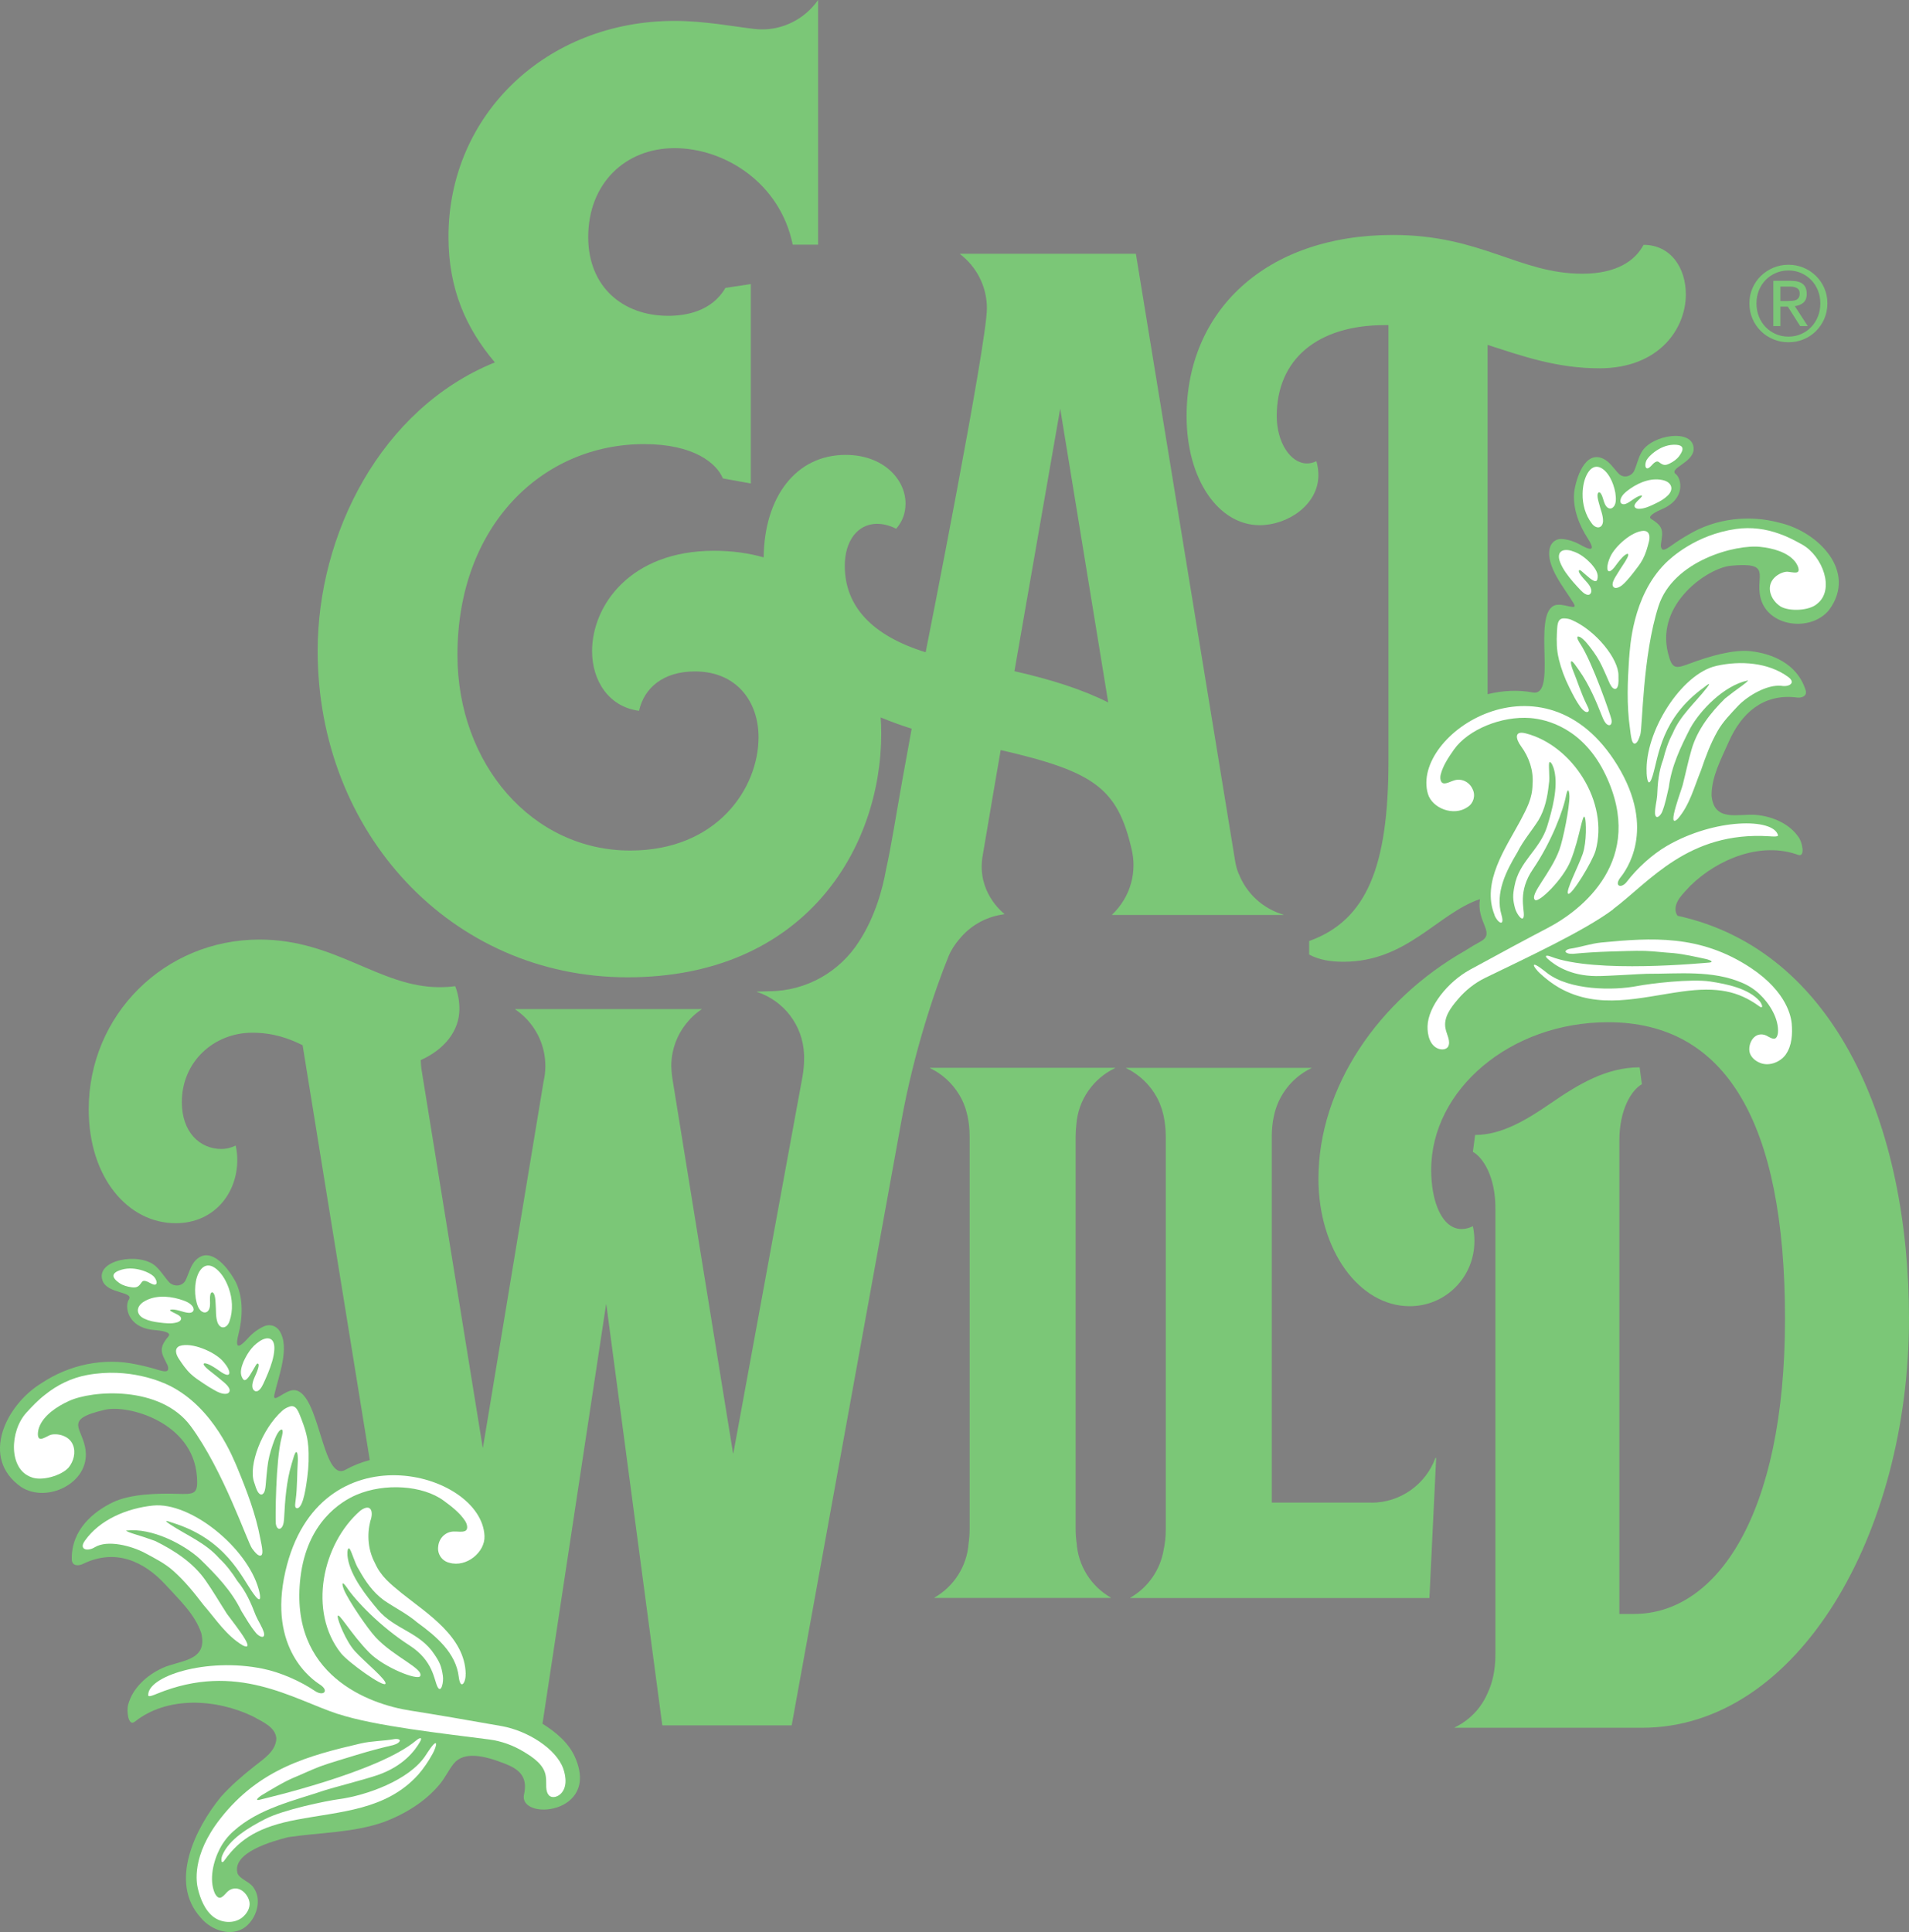 <svg viewBox="0 0 400 404.85" xmlns="http://www.w3.org/2000/svg" id="Layer_1"><rect x="0" y="0" width="400" height="404.85" fill="#808080" stroke="none"/><defs><style>.cls-1{fill-rule:evenodd;}.cls-1,.cls-2{fill:#fff;}.cls-3{fill:#7bc777;}</style></defs><path d="M259.56,183.13c-.11-.28-.22-.57-.32-.87-.01-.04-.02-.08-.04-.12-.11-.35-.2-.72-.28-1.1-.03-.12-.05-.24-.07-.36,0-.06-.02-.11-.03-.16l-20.81-127.32s-.02-.03-.03-.03h-36.81s-.04.04-.02.06c3.42,2.62,5.64,6.73,5.64,11.38,0,7.37-12.53,70.54-12.83,72.03,0,.02-.02.02-.03.02-11.18-3.48-16.92-9.59-16.92-18.13,0-5.12,2.63-8.78,6.8-8.78.9,0,2.38.22,3.94,1.02.01,0,.03,0,.04,0,1.33-1.55,1.95-3.27,1.95-5.29,0-5-4.6-10.17-12.55-10.17-10.46,0-17.03,8.86-17.18,21.47-3.17-.89-6.64-1.38-10.41-1.38-17.55,0-25.54,11.49-25.54,21.04,0,6.09,3.42,11.65,9.84,12.49,1.06-4.79,5.06-8.25,11.71-8.25,8.74,0,13.33,6.32,13.33,13.78,0,10.71-8.7,23.75-26.9,23.75-20.49,0-36.19-18.09-36.19-40.98,0-27.15,17.83-44.18,39.12-44.18,10.38,0,15.17,3.99,16.5,7.19l5.85,1.06v-41.78l-5.32.8c-2.93,5.05-8.52,5.85-11.98,5.85-9.58,0-16.77-6.12-16.77-16.5,0-11.18,7.72-18.63,18.1-18.63s22.09,7.18,24.75,20.22h5.32V0l-.02.03c-.37.53-.78,1.03-1.22,1.5-2.62,2.84-6.36,4.63-10.53,4.63-.57,0-1.12-.04-1.67-.11,0,0-.02,0-.03,0-4.11-.47-10.29-1.67-16.61-1.67-26.88,0-47.37,19.69-47.37,45.24,0,10.96,3.7,19.19,9.72,26.31-23.92,9.69-37.13,36.01-37.13,60.44,0,38.06,27.94,68.4,64.93,68.4s53.16-26.84,53.16-51.11c0-1.12-.04-2.24-.12-3.34,2.05.85,4.2,1.63,6.47,2.35.02,0,.02.02.02.04l-1.95,10.73c-1.33,7.43-2.28,13.64-3.42,18.78-.7,3.95-2.27,9.86-5.67,15.07-3.97,6.23-10.92,10.37-18.85,10.4,0,0,0,0,0,0-1.31.04-2.19.07-2.53.08-.03,0-.03.05,0,.06,5.57,1.81,9.62,6.94,9.87,13.05,0,.12.01.24.02.36,0,.08.01.15.01.22s0,.15-.01.22c0,1.18-.09,2.44-.32,3.78l-14.51,79.05s-.06.03-.06,0l-12.69-78.4c-.07-.41-.11-.8-.15-1.2,0-.06-.01-.13-.02-.19-.04-.38-.06-.76-.07-1.14,0-.07-.01-.15-.01-.22,0-.05,0-.11,0-.16,0-.39.02-.77.06-1.15,0-.1.02-.2.03-.3.35-3.13,1.72-5.94,3.75-8.12.2-.22.4-.44.62-.64.26-.25.53-.48.81-.71.37-.3.76-.59,1.16-.86h-39.06c-.06,0-.09.08-.03.11.68.46,1.31.97,1.9,1.54,2.38,2.31,3.97,5.42,4.3,8.91.04.45.07.91.07,1.37,0,.05,0,.1,0,.15,0,.55-.05,1.09-.11,1.62-.06.46-.14.91-.24,1.35l-12.72,76.8s-.06.04-.06,0l-12.85-79.38s0,0,0,0c-.07-.62-.11-1.2-.13-1.75,0-.01,0-.02.02-.03,4.95-2.24,8.08-6.12,8.08-10.71,0-1.52-.24-3.11-.87-4.75,0-.01-.02-.02-.04-.02-1.11.15-2.19.21-3.25.21-12.55,0-21.73-9.98-37.72-9.98-19.96,0-35.79,15.83-35.79,35.57,0,14.32,8.24,23.86,18.22,23.86,8,0,12.91-6.19,12.91-13.28,0-.97-.12-1.96-.32-2.95,0-.02-.03-.03-.05-.02-.95.45-1.95.7-2.94.7-4.54,0-8.31-3.52-8.31-9.83,0-8.46,6.72-14.53,14.75-14.53,4.37,0,7.63,1.17,10.54,2.61,0,0,.02.01.02.02l14.07,86.91c-1.78.47-3.5,1.14-5.11,2.04-4.89,2.73-5.32-16.18-10.63-16.69-1.97-.19-4.73,3.1-4.24.9.83-3.77,3.3-9.8,1.09-13.28-.75-1.19-2.18-1.56-3.41-.93-1.2.57-2.29,1.39-3.16,2.36-1.45,1.6-2.96,2.93-2.09-.61.91-3.52,1.1-7.5-.42-10.87-1.36-2.7-5.18-8-8.43-4.87-1.18,1.15-1.48,2.83-2.19,4.26-.7,1.39-2.55,1.41-3.48.39-.98-1.08-1.64-2.28-2.8-3.33-3.33-3.01-12.73-1.35-11.11,3.06,1.03,2.81,6.66,2.21,5.48,3.97-.85,1.27-.45,5.89,5.43,6.36,1.05.08,3.66.38,2.9,1.3-1.46,1.76-1.9,2.81-.8,4.87.34.8,1.04,1.62.6,2.31-.38.39-1.6-.04-2.17-.19-1.42-.44-2.87-.8-4.34-1.09-6.82-1.5-14.13.06-19.91,3.93-7.4,4.51-12.97,15.66-4.25,21.76,5.39,3.45,14.22-.78,13.51-7.55-.48-4.84-5.03-6.53,4.02-8.64,4.9-1.14,18.39,2.62,19.28,13.87.31,3.85-.42,3.86-4.22,3.74-3.9-.12-9.75.02-13.34,1.76-3.98,1.9-8.76,5.66-8.65,11.97.02,1.5,1.52,1.42,2.48.89,6.66-3.16,12.61-.58,17.29,4.56,2.75,3.02,6.02,6.04,7.36,10,1.45,5.98-4.53,5.66-8.14,7.32-3.21,1.48-6.24,4.14-7.18,7.69-.37,1.23.01,4.66,1.39,3.56,6.74-5.37,16.95-4.87,24.76-1.11,1.86,1.08,4.7,2.15,4.9,4.59-.06,2.72-2.73,4.35-4.64,5.89-2.46,1.94-4.9,4.04-6.99,6.39-5.35,6.55-10.92,17.82-4.27,25.23l.02.02c2.35,2.9,7.05,4.38,9.93,1.52,1.94-1.91,2.86-5.31,1.24-7.68-.78-1.35-3.17-1.92-3.46-3.23-.96-4.28,7.29-6.56,10.65-7.43,6.72-1,13.67-.91,20.15-3.21,4.38-1.67,8.55-4.21,11.58-7.84,1.1-1.29,1.87-2.99,2.94-4.33,2.15-2.69,6.47-1.71,10.78,0,2.42.96,4.89,2.36,3.98,6.39-1.27,5.64,16.09,4.32,10.65-7.82-1.36-3.03-4.02-5.22-6.79-6.96l13.32-87.82s.06-.04.06,0l11.72,88.13s.02.03.03.03h27.06s.03-.01.03-.03l22.99-126.64c2.61-14.52,7.08-27.61,9.87-34.46h0c.54-1.32,1.34-2.54,2.29-3.63,2.19-2.69,5.33-4.55,8.91-5.11.17-.03.34-.06.51-.09.02,0,.02-.03.01-.04-.63-.49-5.71-4.73-4.62-11.9.23-1.5,3.82-22.41,3.82-22.41,0-.02.02-.03.04-.03,19.59,4.51,24.45,8.01,27.4,20.77h0c.25,1.08.4,2.18.4,3.32,0,2.65-.73,5.13-1.99,7.26h.01s-.04.04-.05.06c-.68,1.14-1.52,2.18-2.48,3.09-.02.02,0,.05.02.05h35.9s0-.03,0-.07c-4.3-1.25-7.76-4.45-9.36-8.58ZM212.56,140.63l9.59-55.01,10.06,61.56c-5.46-2.74-11.93-4.8-19.65-6.55Z" class="cls-3"></path><path d="M367.21,60.36c.43-.98,1.02-1.84,1.77-2.56.75-.72,1.61-1.29,2.61-1.71.99-.41,2.05-.62,3.16-.62s2.16.21,3.15.62c.98.41,1.85.98,2.59,1.71.74.72,1.33,1.58,1.76,2.56.43.99.65,2.05.65,3.19s-.22,2.26-.65,3.25c-.43.99-1.02,1.85-1.76,2.59-.74.73-1.6,1.3-2.59,1.71-.99.41-2.03.61-3.15.61s-2.17-.2-3.16-.61c-.99-.41-1.86-.97-2.61-1.71-.75-.73-1.34-1.59-1.77-2.59-.43-.99-.65-2.07-.65-3.25s.22-2.21.65-3.19ZM368.55,66.33c.34.85.81,1.58,1.41,2.2.6.62,1.31,1.11,2.13,1.47.82.36,1.71.53,2.66.53s1.82-.18,2.63-.53c.81-.35,1.52-.84,2.12-1.47.6-.62,1.07-1.36,1.41-2.2.34-.85.51-1.77.51-2.77s-.17-1.88-.51-2.72c-.34-.84-.81-1.57-1.41-2.18-.6-.62-1.31-1.1-2.12-1.46-.81-.35-1.69-.53-2.63-.53s-1.84.18-2.66.53c-.82.36-1.53.84-2.13,1.46-.6.62-1.07,1.34-1.41,2.18-.34.84-.51,1.75-.51,2.72s.17,1.92.51,2.77ZM375.25,58.84c1.13,0,1.97.22,2.51.67.54.45.81,1.13.81,2.04,0,.85-.24,1.48-.72,1.88-.48.4-1.07.63-1.78.71l2.72,4.19h-1.59l-2.59-4.08h-1.56v4.08h-1.48v-9.49h3.67ZM374.6,63.06c.33,0,.65-.01.94-.03.3-.02.56-.08.79-.18.23-.1.42-.26.55-.47.14-.21.21-.5.21-.88,0-.32-.06-.57-.18-.76-.12-.19-.28-.33-.48-.43-.2-.1-.42-.17-.67-.21-.25-.04-.5-.05-.75-.05h-1.96v3.02h1.54Z" class="cls-3"></path><path d="M201.94,231.26c.14.33.26.67.37,1.01-.11-.36-.24-.69-.37-1.01Z"></path><path d="M201.34,229.99c.17.32.33.65.47.98-.15-.35-.31-.68-.47-.98Z"></path><path d="M201.01,229.42s0,0,0,0c0,0,0,0,0,0Z"></path><path d="M202.45,232.74c.09.31.17.62.24.93-.07-.32-.15-.63-.24-.93Z"></path><path d="M225.56,323.14c-.11-.86-.18-1.78-.18-2.77v-82.2c0-.9.06-1.75.15-2.55.39-5.23,3.59-9.67,8.11-11.83.03-.01.02-.06-.01-.06h-38.76s-.04.04-.01.06c2.57,1.23,4.71,3.2,6.16,5.64,0,0,0,0,0,0,.11.19.23.38.33.57.17.31.32.64.47.98.04.09.08.19.12.28.13.32.26.66.37,1.01.05.15.09.31.14.47.09.3.17.61.24.93.01.06.03.11.04.17.28,1.27.44,2.71.44,4.32v82.2c0,1.07-.08,2.06-.21,2.98-.35,4.89-3.14,9.09-7.17,11.4-.03.02-.02.06.02.06h36.93s.04-.04.02-.06c-4.09-2.34-6.9-6.64-7.18-11.61Z" class="cls-3"></path><path d="M287.33,314.83h-20.82s-.03-.01-.03-.03v-76.63c0-1.56.15-2.97.42-4.22.05-.23.11-.46.16-.69.03-.1.05-.2.08-.3.12-.45.26-.89.43-1.32.03-.08.06-.16.09-.23.08-.19.16-.38.24-.57.08-.18.17-.35.25-.52,1.43-2.85,3.76-5.14,6.64-6.52.03-.01.02-.06-.01-.06h-38.81s-.04.04-.01.06c2.77,1.33,5.05,3.51,6.49,6.21.16.3.32.63.47.98.04.1.08.19.12.29.13.32.25.65.37,1.01.05.16.1.32.14.48.09.29.16.6.24.92.01.06.03.12.04.19.27,1.27.44,2.71.44,4.31v82.2c0,1.6-.16,3.03-.44,4.3-.72,4.32-3.35,7.99-7.02,10.08-.03.02-.02.06.01.06h62.66s.03-.01.03-.03l1.41-29.27c0-.1-.13-.12-.16-.03-2.02,5.46-7.27,9.35-13.43,9.35Z" class="cls-3"></path><path d="M168.49,220.89c0,.12.02.24.02.36,0-.12-.01-.24-.02-.36Z"></path><path d="M42.75,274.99c-1.19-.32-1.51-1.75-1.74-2.96-.19-1.17-.17-2.46.03-3.52.43-2.42,2.01-4.58,4.38-2.56,1.2,1.04,1.98,2.48,2.51,3.95.79,2.21.93,4.66.17,6.9-.45,1.43-1.82,1.91-2.5.35-.46-1.23-.3-2.68-.42-4-.05-.68-.07-2.3-.76-2.39-.37.13-.38.68-.42,1.03-.04.82.13,1.71-.15,2.43-.16.46-.57.85-1.08.76h-.02Z" class="cls-1"></path><path d="M54.18,332.9c.55,1.94.53,3.27-1.1.98-2.55-3.56-5.76-11.39-16.98-14.84-.4-.12-2.4-.92-.41.39,3.46,2.27,7.47,3.89,10.24,7.07,1.52,1.43,2.72,3.03,3.82,4.77,1.76,2.13,2.86,4.62,3.83,7.18.52,1.22,1.32,2.33,1.71,3.59.35,1.48-.98.92-1.67.09-1.18-1.42-2.09-3.04-3.06-4.61-2.04-4.24-5.36-7.66-8.7-10.91-3.32-3.03-10.03-6.55-15.37-5.92-.34.04,1.03.54,1.41.65,1.56.46,3.09.98,4.61,1.53,4.03,1.98,8.03,4.58,10.61,8.34,1.5,2.14,2.81,4.4,4.22,6.59.29.68,6.98,8.59,3.55,6.96-3.49-2.06-5.66-5.52-8.26-8.5-1.92-2.51-3.88-4.95-6.25-7.07-1.8-1.63-4-2.72-6.12-3.86-2.73-1.42-7.71-2.78-10.41-1.14-1.57.95-3.37.47-2.08-1.35,3.12-4.45,8.86-6.83,14.29-7.39,7.9-.81,19.68,8.79,22.12,17.46Z" class="cls-1"></path><path d="M49.73,307.55c1.98,4.79,3.86,9.69,4.81,14.8.15.82.38,1.71.43,2.54.03.47-.03.83-.21.98-.65.38-1.48-.84-1.94-1.42-.97-1.32-6-16.34-12.87-25.65-6.33-8.57-20.69-7.54-25.57-5.23-2.38,1.09-5.3,2.97-6.2,5.54-.25.69-.6,2.64.61,2.33.44-.11,1.1-.48,1.52-.68.96-.54,4.04-.31,4.97,1.97.65,1.6.14,3.45-.89,4.74-1.51,1.73-5.73,2.93-7.84,2.03-4.76-1.66-4.55-9.62-1.04-13.49,1.22-1.34,2.48-2.67,3.93-3.78,2.56-2.07,5.56-3.53,8.81-4.13,8.82-1.64,15.71,1.46,17.22,2.2,9.39,4.64,13.45,15.41,14.26,17.24Z" class="cls-1"></path><path d="M37.7,282c2.49-.81,7.13,1.2,8.87,3.06.6.65,1.23,1.44,1.46,2.29.11.45-.05.74-.44.71-.8-.14-1.48-.77-2.17-1.21-.45-.31-.91-.59-1.39-.84-.48-.25-1.3-.54-1.37-.23-.01.07.02.15.06.22.15.28.62.74,1.12,1.13,1.03.82,2.08,1.63,3.08,2.49.45.39.9.83,1.09,1.25.29.55.03,1.13-.69,1.17-.82.06-1.71-.37-2.43-.79-.75-.43-1.48-.85-2.18-1.34-.95-.63-1.91-1.25-2.75-2.04-.99-.94-1.77-2.07-2.51-3.21-.57-.86-1.01-2.17.23-2.66h.02Z" class="cls-1"></path><path d="M32.09,267.33c.49.43,1.02,1.47.55,1.78-.43.29-1.46-.51-1.94-.64-.39-.14-.74-.17-1,.17-.64.95-1.01,1.22-2.15,1.07-.87-.12-1.77-.36-2.52-.87-1.63-1.14-1.87-2.14.49-2.82,1.46-.42,3.02-.25,4.41.2.85.27,1.72.72,2.15,1.11Z" class="cls-1"></path><path d="M40.5,274.02c.31.76-.39,1.13-1.06,1.04-1.01-.06-2.9-.97-3.79-.6-.1.18.38.37.51.46.44.24,1.1.5,1.45.79.68.54.25,1.12-.45,1.34-1.22.38-2.59.2-3.85.04-1.03-.13-2.08-.33-3.02-.77-1.69-.76-1.89-2.31-.41-3.42,2.21-1.53,5.15-1.43,7.66-.71,1.07.34,2.46.73,2.97,1.82v.02Z" class="cls-1"></path><path d="M64.58,302.88c.19,2.22.1,4.45-.19,6.66-.17,1.14-.77,6.59-2.18,6.46-.61-.06-.29-1.19-.26-1.69.37-2.77.27-5.57.46-8.36,0-.28.02-2-.43-1.66-.18.2-.26.48-.38.79-.17.52-.34,1.1-.49,1.63-1.11,3.7-1.38,7.57-1.58,11.41-.05.62-.09,1.27-.42,1.8-.54.81-1.2.32-1.32-.69-.11-.92-.03-13.27,1.2-17.97.09-.36.45-1.61.03-1.75-.84.14-1.57,2.34-1.87,3.18-.53,1.53-.95,3.11-1.12,4.73-.15,1.24-.25,2.49-.36,3.74-.03.37-.08.76-.18,1.12-.17.7-.73,1.26-1.33.49-.47-.63-.65-1.47-.91-2.2-1.25-3.42,1.56-11.15,5.94-15.03.41-.36.92-.63,1.43-.81,1.5-.57,1.98,1.27,2.47,2.43.71,1.83,1.34,3.73,1.48,5.71v.03Z" class="cls-1"></path><path d="M97.56,350.75c.08,1.76-1.07,3.49-1.43.63-.59-5.11-4.79-8.58-8.71-11.44-2.15-1.84-4.69-3.07-7-4.66-2.28-1.66-3.89-4-5.23-6.43-.86-1.22-1.67-4.43-2.07-4.44-.42,0-.36,1.51-.25,2.03.6,3.83,3.9,7.96,6.31,10.84,3.58,4.18,8.75,4.65,11.84,9.35,1.12,1.64,1.49,2.52,1.78,4.5.2,1.2-.34,3.82-1.13,2.29-.74-1.43-.86-5.45-5.84-8.65-6.17-3.96-11.38-9.44-13.23-12.26-1.23-1.69-.82-.14-.54.55.93,2.27,5,8.23,6.67,10.01,3.82,4.09,10.06,6.54,9.32,8.11-.47.99-7.53-1.76-10.65-4.9-3.91-3.93-6.7-9.03-6.64-7.52.03.79,1.68,5.05,3.59,7.19,1.92,2.14,6.89,6.16,6.4,6.86s-7.68-4.43-9.28-6.39c-6.97-8.71-3.99-22.96,4.08-29.94,2.26-1.6,2.75.32,2.04,2.24-.73,2.93-.46,6.06.96,8.75,1.28,2.88,3.22,4.36,5.67,6.38,5.3,4.23,13.2,9.08,13.36,16.86v.03Z" class="cls-1"></path><path d="M70.85,359.14c-9.57-3.15-21.26-11.08-37.91-4.28-.56.23-1.86.8-1.88.37-.25-3.98,12.1-8.02,23.98-5.6,3.74.76,7.91,2.61,10.97,4.68,1.68,1.14,3.04.04,1.11-1.3-1.59-1.01-11.06-7.44-7.32-23.77,6.92-30.2,41.17-21.03,41.72-7.39.14,3.35-3.78,6.64-7.38,5.58-1.52-.35-2.55-1.84-2.32-3.4.14-1.73,1.54-3.15,3.31-3.14.82-.02,1.61.15,2.25-.08.82-.31.5-1.47.1-2.11-1.12-1.74-2.9-3.08-4.52-4.28-4.37-3.21-12.34-3.74-18.24-1.23-3.32,1.41-10.38,5.79-11.76,17.27-2.46,20.55,14.42,26.63,23.02,27.95,3.68.56,13.61,2.26,19.13,3.25,5.52.99,11.41,4.78,12.89,8.86.65,1.78.91,4.28-.79,5.56-.68.47-1.47.62-2.05.21-1.05-.91-.58-2.71-.78-3.99-.28-2.5-2.64-4.06-4.63-5.26-2.21-1.35-4.7-2.25-7.25-2.58-9.61-1.25-23.94-2.8-31.65-5.34Z" class="cls-1"></path><path d="M46.5,390.12c-.16-.08-.15-.79.06-1.33,1.44-3.49,5.64-5.92,8.97-7.64,3.83-1.98,12.83-3.83,15.53-4.19,5.57-.74,14.62-3.91,18.07-9.08.32-.47,1.81-2.91,2.2-2.62.23.19-.36,1.67-.69,2.21-.84,1.53-1.88,3.07-2.99,4.34-6.75,7.5-16.3,7.7-25.55,9.47-7.68,1.46-11.72,3.87-14.99,8.4-.32.44-.41.54-.61.44Z" class="cls-1"></path><path d="M44.86,401.74c-1.91-1.41-2.87-3.82-3.41-6.07-.25-1.1-1.41-6.75,4.67-14.56,8.25-10.61,18.7-13.3,29.45-15.81,2.35-.55,4.79-.5,7.15-.93.73-.09,1.54.16.71.8-.31.22-.66.36-1.08.48-2.63.6-5.23,1.31-7.81,2.1-2.5.79-5.05,1.48-7.51,2.38-1.96.75-3.84,1.66-5.78,2.46-2.24,1-4.33,2.31-6.43,3.56-.29.18-1.08.76-.94.94.05.07.24.08.53,0,.96-.26,24.76-5.72,32.77-12.4,1.01-.84,1.32-.57.81.28-1.01,1.77-3.43,5.07-8.86,6.95-2.49.86-9.79,2.76-10.87,3.12-6.67,2.26-13.99,3.81-19.35,8.65-1.16,1.02-2.12,2.26-2.83,3.62-1.4,2.67-2.31,6.51-1.08,9.36.87,1.65,1.59.86,2.5-.15.59-.65,1.49-1,2.35-.78,1.07.25,1.96,1.29,2.31,2.33.43,1.21-.15,2.51-1.04,3.36-1.62,1.66-4.42,1.6-6.25.31l-.02-.02Z" class="cls-1"></path><path d="M54.23,281.14c-1.51,1.02-2.46,2.54-3.2,4.15-.41.98-.82,2.26-.34,3.26.15.29.22.47.47.6.7.22,1.67-1.85,2.49-3.17.18-.27.21-.27.33-.28.41,0,.27.9-.61,2.81-.74,1.61-.61,2.61.04,2.94.34.17.73,0,1.02-.33l.02-.02c.31-.33.53-.76.73-1.17.32-.68.64-1.42.97-2.21.64-1.58,1.26-3.37,1.34-5.04.1-2.45-1.45-2.83-3.25-1.55Z" class="cls-2"></path><path d="M351.47,191.83c-.12-.2-.23-.41-.31-.64-.55-2.25,1.67-4.07,3.02-5.6,5.88-5.74,14.89-9.27,22.57-6.48,1.57.57.88-2.63.17-3.62-1.92-2.9-5.45-4.38-8.77-4.73-3.75-.4-9.02,1.7-9.52-4.11,0-3.96,2.03-7.66,3.59-11.2,2.65-6.02,7.22-10.14,14.15-9.32,1.02.18,2.39-.2,1.96-1.55-1.81-5.69-7.24-7.63-11.39-8.13-3.76-.47-9.05,1.16-12.52,2.45-3.37,1.25-4.03,1.47-4.92-2.08-2.59-10.37,8.39-17.82,13.13-18.28,8.76-.84,5.18,2.05,6.22,6.55,1.4,6.29,10.61,7.43,14.41,2.7,5.99-8.11-2.38-16.44-10.39-18.26-6.36-1.73-13.4-.92-19.07,2.48-1.23.7-2.42,1.46-3.57,2.29-.47.31-1.44,1.07-1.89.83-.6-.49-.22-1.43-.16-2.26.36-2.18-.34-2.99-2.19-4.13-.97-.59,1.29-1.65,2.21-2.04,5.13-2.19,4.1-6.47,2.95-7.35-1.6-1.23,3.64-2.39,3.72-5.22.12-4.45-8.82-3.1-10.91.61-.73,1.3-.96,2.58-1.51,3.84-.52,1.2-2.2,1.73-3.24.7-1.07-1.07-1.85-2.49-3.26-3.16-3.86-1.83-5.69,4.08-6.1,6.92-.35,3.49,1.03,7.01,2.91,9.89,1.85,2.92.09,2.18-1.69,1.18-1.08-.61-2.31-1.02-3.55-1.16-1.29-.2-2.46.57-2.78,1.86-.93,3.8,3.11,8.46,4.99,11.6,1.1,1.83-2.37-.3-4.08.47-4.61,2.07.72,19.18-4.5,18.2-3.13-.58-6.36-.39-9.45.37v-73.19c7.36,2.38,14.55,4.91,23.42,4.91,12.52,0,18.12-8.3,18.12-15.5,0-5.51-3.14-10.37-8.86-10.37h0c-1.7,3.21-5.48,6.05-12.84,6.05-13.22,0-21.15-8.12-39.66-8.12-26.82,0-43.25,16.05-43.25,37.96,0,13.41,6.8,22.85,15.3,22.85,5.92,0,12.32-4.29,12.32-10.5,0-.93-.13-1.9-.42-2.91-.67.32-1.33.47-1.97.47-3.51,0-6.34-4.48-6.34-9.91,0-11.9,8.5-19.07,22.66-19.07.25,0,.5,0,.75,0v91.28c0,22.1-4.53,33.43-16.62,37.77v2.83c2.08,1.13,4.53,1.51,7.18,1.51,13.33,0,19.7-10.1,28.62-13.13-.82,4.73,3.27,7.06.24,8.82-1.14.62-2.26,1.28-3.36,1.99-18.13,10.31-30.73,28.6-30.73,47.81,0,14.88,8.5,26.68,19.13,26.68,7.5,0,13.55-6.06,13.55-13.64,0-1.07-.1-2.06-.32-3.12-.84.4-1.56.59-2.37.59-4.04,0-6.37-5.61-6.37-12.39,0-16.77,16.53-30.94,37.07-30.94,24.56,0,37.07,20.78,37.07,62.11s-14.4,61.87-31.64,61.87h-3.07v-99.18c0-6.61,2.6-10.63,4.72-11.81l-.47-3.54c-6.97,0-12.87,3.57-18.54,7.47-5.17,3.56-10.36,6.7-15.93,6.7l-.47,3.54c2.13,1.18,4.72,5.2,4.72,11.81v93.51c0,3.34-.66,6.02-1.6,8-.45,1.07-1.03,2.07-1.71,2.99-1.37,1.84-3.16,3.29-5.24,4.3-.03.01-.02.06.01.06h39.23c32.82,0,55.97-40.85,55.97-85.72,0-40.19-15.16-77.15-48.53-84.42Z" class="cls-3"></path><path d="M337.8,106.44c.97-.65.82-2.03.67-3.18-.19-1.1-.59-2.26-1.09-3.15-1.12-2.04-3.19-3.5-4.71-.98-.76,1.29-1.03,2.82-1.06,4.31-.04,2.22.57,4.47,1.93,6.24.83,1.15,2.21,1.16,2.35-.44.04-1.25-.54-2.5-.83-3.72-.17-.63-.63-2.08-.04-2.37.37,0,.55.5.69.8.28.73.4,1.57.86,2.14.28.37.77.59,1.2.36h.02Z" class="cls-1"></path><path d="M345.02,161.91c.1,1.91.51,3.1,1.29.55,1.21-3.97,1.73-11.97,10.76-18.46.32-.23,1.88-1.55.48.22-2.43,3.09-5.53,5.75-7.06,9.44-.93,1.74-1.52,3.54-1.99,5.44-.94,2.44-1.17,5.01-1.27,7.6-.1,1.25-.48,2.49-.45,3.74.13,1.43,1.16.53,1.53-.42.63-1.63.96-3.36,1.36-5.06.55-4.42,2.5-8.5,4.52-12.42,2.07-3.72,7.03-8.91,12.01-9.96.32-.07-.76.79-1.07,1.01-1.26.88-2.48,1.81-3.68,2.76-3.03,2.99-5.82,6.54-7.01,10.69-.7,2.37-1.19,4.8-1.8,7.19-.06.7-3.67,9.83-1.08,7.32,2.51-2.9,3.42-6.67,4.85-10.13.96-2.83,1.99-5.62,3.48-8.24,1.13-2,2.77-3.65,4.33-5.32,2.02-2.1,6.03-4.46,9.01-4.17,1.59.3,3.17-.59,1.46-1.85-4.15-3.05-10.03-3.46-15.07-2.32-7.34,1.66-15.02,13.84-14.59,22.36Z" class="cls-1"></path><path d="M341.36,137.8c-.33,4.9-.54,9.87.16,14.75.11.79.18,1.65.38,2.42.11.43.28.74.49.82.7.15,1.08-1.2,1.31-1.86.47-1.48.45-16.48,3.81-26.92,3.09-9.61,16.3-13.02,21.39-12.42,2.47.26,5.66,1.07,7.24,3.1.43.54,1.34,2.19.15,2.27-.43.03-1.13-.1-1.57-.15-1.03-.19-3.72.94-3.87,3.27-.1,1.64.92,3.14,2.23,3.99,1.88,1.1,6.04.9,7.66-.55,3.78-2.93,1.18-10.02-3.14-12.43-1.5-.83-3.03-1.65-4.67-2.21-2.93-1.09-6.06-1.49-9.16-1.05-8.42,1.19-13.67,6.05-14.8,7.18-7.03,7-7.43,17.91-7.6,19.79Z" class="cls-1"></path><path d="M344.45,111.22c-2.48.03-6.04,3.23-7.04,5.43-.34.76-.67,1.66-.62,2.5.04.44.27.65.61.5.68-.37,1.1-1.14,1.59-1.75.31-.41.64-.81,1-1.17.36-.37,1.01-.88,1.16-.62.03.06.03.14.02.22-.05.3-.34.86-.66,1.36-.68,1.05-1.38,2.09-2.01,3.16-.29.49-.56,1.02-.6,1.46-.09.58.32,1.03.97.84.75-.19,1.42-.85,1.94-1.44.54-.61,1.07-1.21,1.55-1.86.66-.85,1.34-1.7,1.85-2.66.6-1.14.97-2.39,1.28-3.64.26-.94.25-2.26-1.01-2.32h-.02Z" class="cls-1"></path><path d="M345.05,96.35c-.31.54-.47,1.63.04,1.77.48.13,1.16-.9,1.55-1.16.31-.24.61-.38.95-.15.86.67,1.28.79,2.25.31.75-.37,1.48-.86,2-1.55,1.12-1.51,1.03-2.48-1.29-2.38-1.44.06-2.78.69-3.9,1.52-.68.5-1.33,1.17-1.6,1.64Z" class="cls-1"></path><path d="M339.52,104.9c-.05.78.7.89,1.27.61.89-.36,2.31-1.75,3.23-1.68.14.13-.23.44-.32.56-.33.34-.84.78-1.06,1.15-.45.69.11,1.08.81,1.07,1.21-.03,2.39-.6,3.47-1.13.89-.42,1.77-.92,2.48-1.61,1.29-1.2,1-2.65-.67-3.19-2.45-.71-5.06.27-7.09,1.67-.86.62-1.99,1.4-2.12,2.53v.02Z" class="cls-1"></path><path d="M326.62,138.09c.5,2.05,1.25,4.03,2.19,5.92.5.97,2.68,5.69,3.9,5.14.53-.24-.1-1.16-.28-1.59-1.17-2.38-1.93-4.92-2.94-7.37-.09-.25-.62-1.79-.12-1.62.23.13.38.35.58.59.31.41.63.89.94,1.32,2.11,2.99,3.53,6.38,4.87,9.77.23.54.47,1.11.92,1.49.73.56,1.17-.07.97-1.02-.18-.85-3.98-11.93-6.5-15.78-.19-.29-.89-1.31-.56-1.56.8-.13,2.12,1.63,2.64,2.29.94,1.22,1.79,2.51,2.44,3.91.51,1.07.98,2.16,1.45,3.25.14.33.3.66.5.95.36.57,1.04.91,1.35.04.24-.7.14-1.51.15-2.25.09-3.45-4.77-9.55-9.88-11.71-.47-.2-1.02-.28-1.52-.29-1.52-.06-1.39,1.73-1.49,2.92-.09,1.86-.08,3.76.4,5.57v.03Z" class="cls-1"></path><path d="M313.14,191.71c.58,1.57,2.23,2.65,1.48.02-1.38-4.68.99-9.26,3.35-13.2,1.19-2.4,2.95-4.41,4.38-6.66,1.37-2.29,1.91-4.93,2.18-7.55.3-1.38-.19-4.48.16-4.63.37-.15.87,1.18.97,1.68.9,3.56-.45,8.39-1.48,11.79-1.57,4.97-5.91,7.3-6.85,12.54-.37,1.85-.37,2.75.12,4.58.27,1.12,1.71,3.2,1.84,1.58.12-1.52-1.27-5.07,1.89-9.71,3.91-5.74,6.43-12.45,6.99-15.6.44-1.93.67-.42.68.28.03,2.32-1.31,9.04-2.1,11.2-1.82,4.98-6.35,9.43-5.12,10.53.78.69,5.91-4.33,7.47-8.22,1.95-4.88,2.5-10.36,3-9.02.26.7.41,5.03-.47,7.6-.88,2.57-3.72,7.93-3.03,8.35s5.05-6.72,5.72-9.02c2.85-10.18-4.86-22.11-14.66-24.6-2.45-.62-2.06,1.2-.95,2.71,1.69,2.3,2.65,5.11,2.41,7.98-.04,2.98-1.19,4.99-2.58,7.67-3.05,5.66-8.14,12.81-5.4,19.65v.03Z" class="cls-1"></path><path d="M337.98,190.51c7.64-5.72,15.74-16.38,32.76-15.29.57.04,1.91.16,1.81-.23-.97-3.65-13.29-3.54-23.23,2.22-3.13,1.81-6.31,4.73-8.43,7.52-1.17,1.53-2.72.95-1.39-.83,1.12-1.38,7.69-10.02-.61-23.56-15.34-25.04-43.32-6.45-39.7,5.97.89,3.05,5.4,4.82,8.31,2.79,1.26-.78,1.73-2.42,1.06-3.75-.65-1.51-2.34-2.36-3.92-1.82-.74.23-1.4.63-2.04.61-.83-.03-.9-1.17-.72-1.87.48-1.9,1.67-3.64,2.77-5.21,2.96-4.2,9.95-7.08,16.02-6.61,3.4.27,11.08,2.07,15.78,11.96,8.42,17.71-4.9,28.27-12.23,32.06-3.13,1.62-11.54,6.14-16.2,8.7-4.66,2.55-8.8,7.74-8.9,11.85-.05,1.8.47,4.12,2.38,4.75.75.22,1.51.11,1.9-.43.67-1.13-.3-2.61-.51-3.82-.5-2.33,1.14-4.45,2.57-6.12,1.58-1.88,3.54-3.44,5.73-4.51,8.25-4.02,20.65-9.75,26.81-14.35Z" class="cls-1"></path><path d="M369.2,210.98c.12-.11-.11-.75-.46-1.18-2.35-2.7-6.86-3.61-10.37-4.15-4.03-.62-12.68.44-15.21.93-5.23,1.02-14.31.9-18.98-2.7-.43-.33-2.51-2.07-2.77-1.69-.15.24.83,1.39,1.29,1.78,1.21,1.12,2.61,2.19,4,2.99,8.32,4.7,16.96,2,25.81.78,7.34-1.01,11.69-.07,16,3.02.42.3.53.36.68.21Z" class="cls-1"></path><path d="M374.19,220.92c1.29-1.84,1.42-4.3,1.23-6.48-.11-1.07-.77-6.48-8.59-11.66-10.62-7.03-20.81-6.3-31.23-5.31-2.27.22-4.45,1-6.7,1.33-.68.14-1.34.61-.4.94.34.11.71.12,1.11.11,2.54-.25,5.09-.4,7.65-.48,2.49-.05,4.98-.2,7.47-.13,1.98.08,3.95.33,5.93.46,2.31.23,4.59.77,6.85,1.25.32.07,1.19.35,1.13.56-.02.08-.19.14-.48.17-.94.06-23.96,2.34-33.18-1.24-1.16-.45-1.35-.11-.64.5,1.44,1.28,4.61,3.52,10.06,3.57,2.49.02,9.63-.48,10.71-.48,6.68.02,13.71-.81,19.99,1.92,1.35.57,2.59,1.39,3.64,2.4,2.07,1.97,4.04,5.14,3.8,8.08-.28,1.75-1.17,1.25-2.29.62-.73-.4-1.64-.44-2.35.01-.89.55-1.37,1.75-1.37,2.79-.02,1.22.89,2.2,1.95,2.71,1.96,1,4.45.1,5.7-1.61v-.02Z" class="cls-1"></path><path d="M329.34,115.44c1.66.46,2.98,1.53,4.13,2.76.66.76,1.42,1.78,1.29,2.82-.05.3-.05.49-.25.68-.56.41-2.06-1.16-3.19-2.09-.24-.18-.27-.17-.38-.15-.37.12.03.89,1.4,2.34,1.15,1.22,1.33,2.16.86,2.65-.26.26-.66.22-1.01.01h-.02c-.38-.21-.7-.53-1.01-.84-.49-.51-1.01-1.08-1.54-1.69-1.05-1.23-2.15-2.64-2.72-4.12-.83-2.17.45-2.98,2.45-2.38Z" class="cls-2"></path></svg>